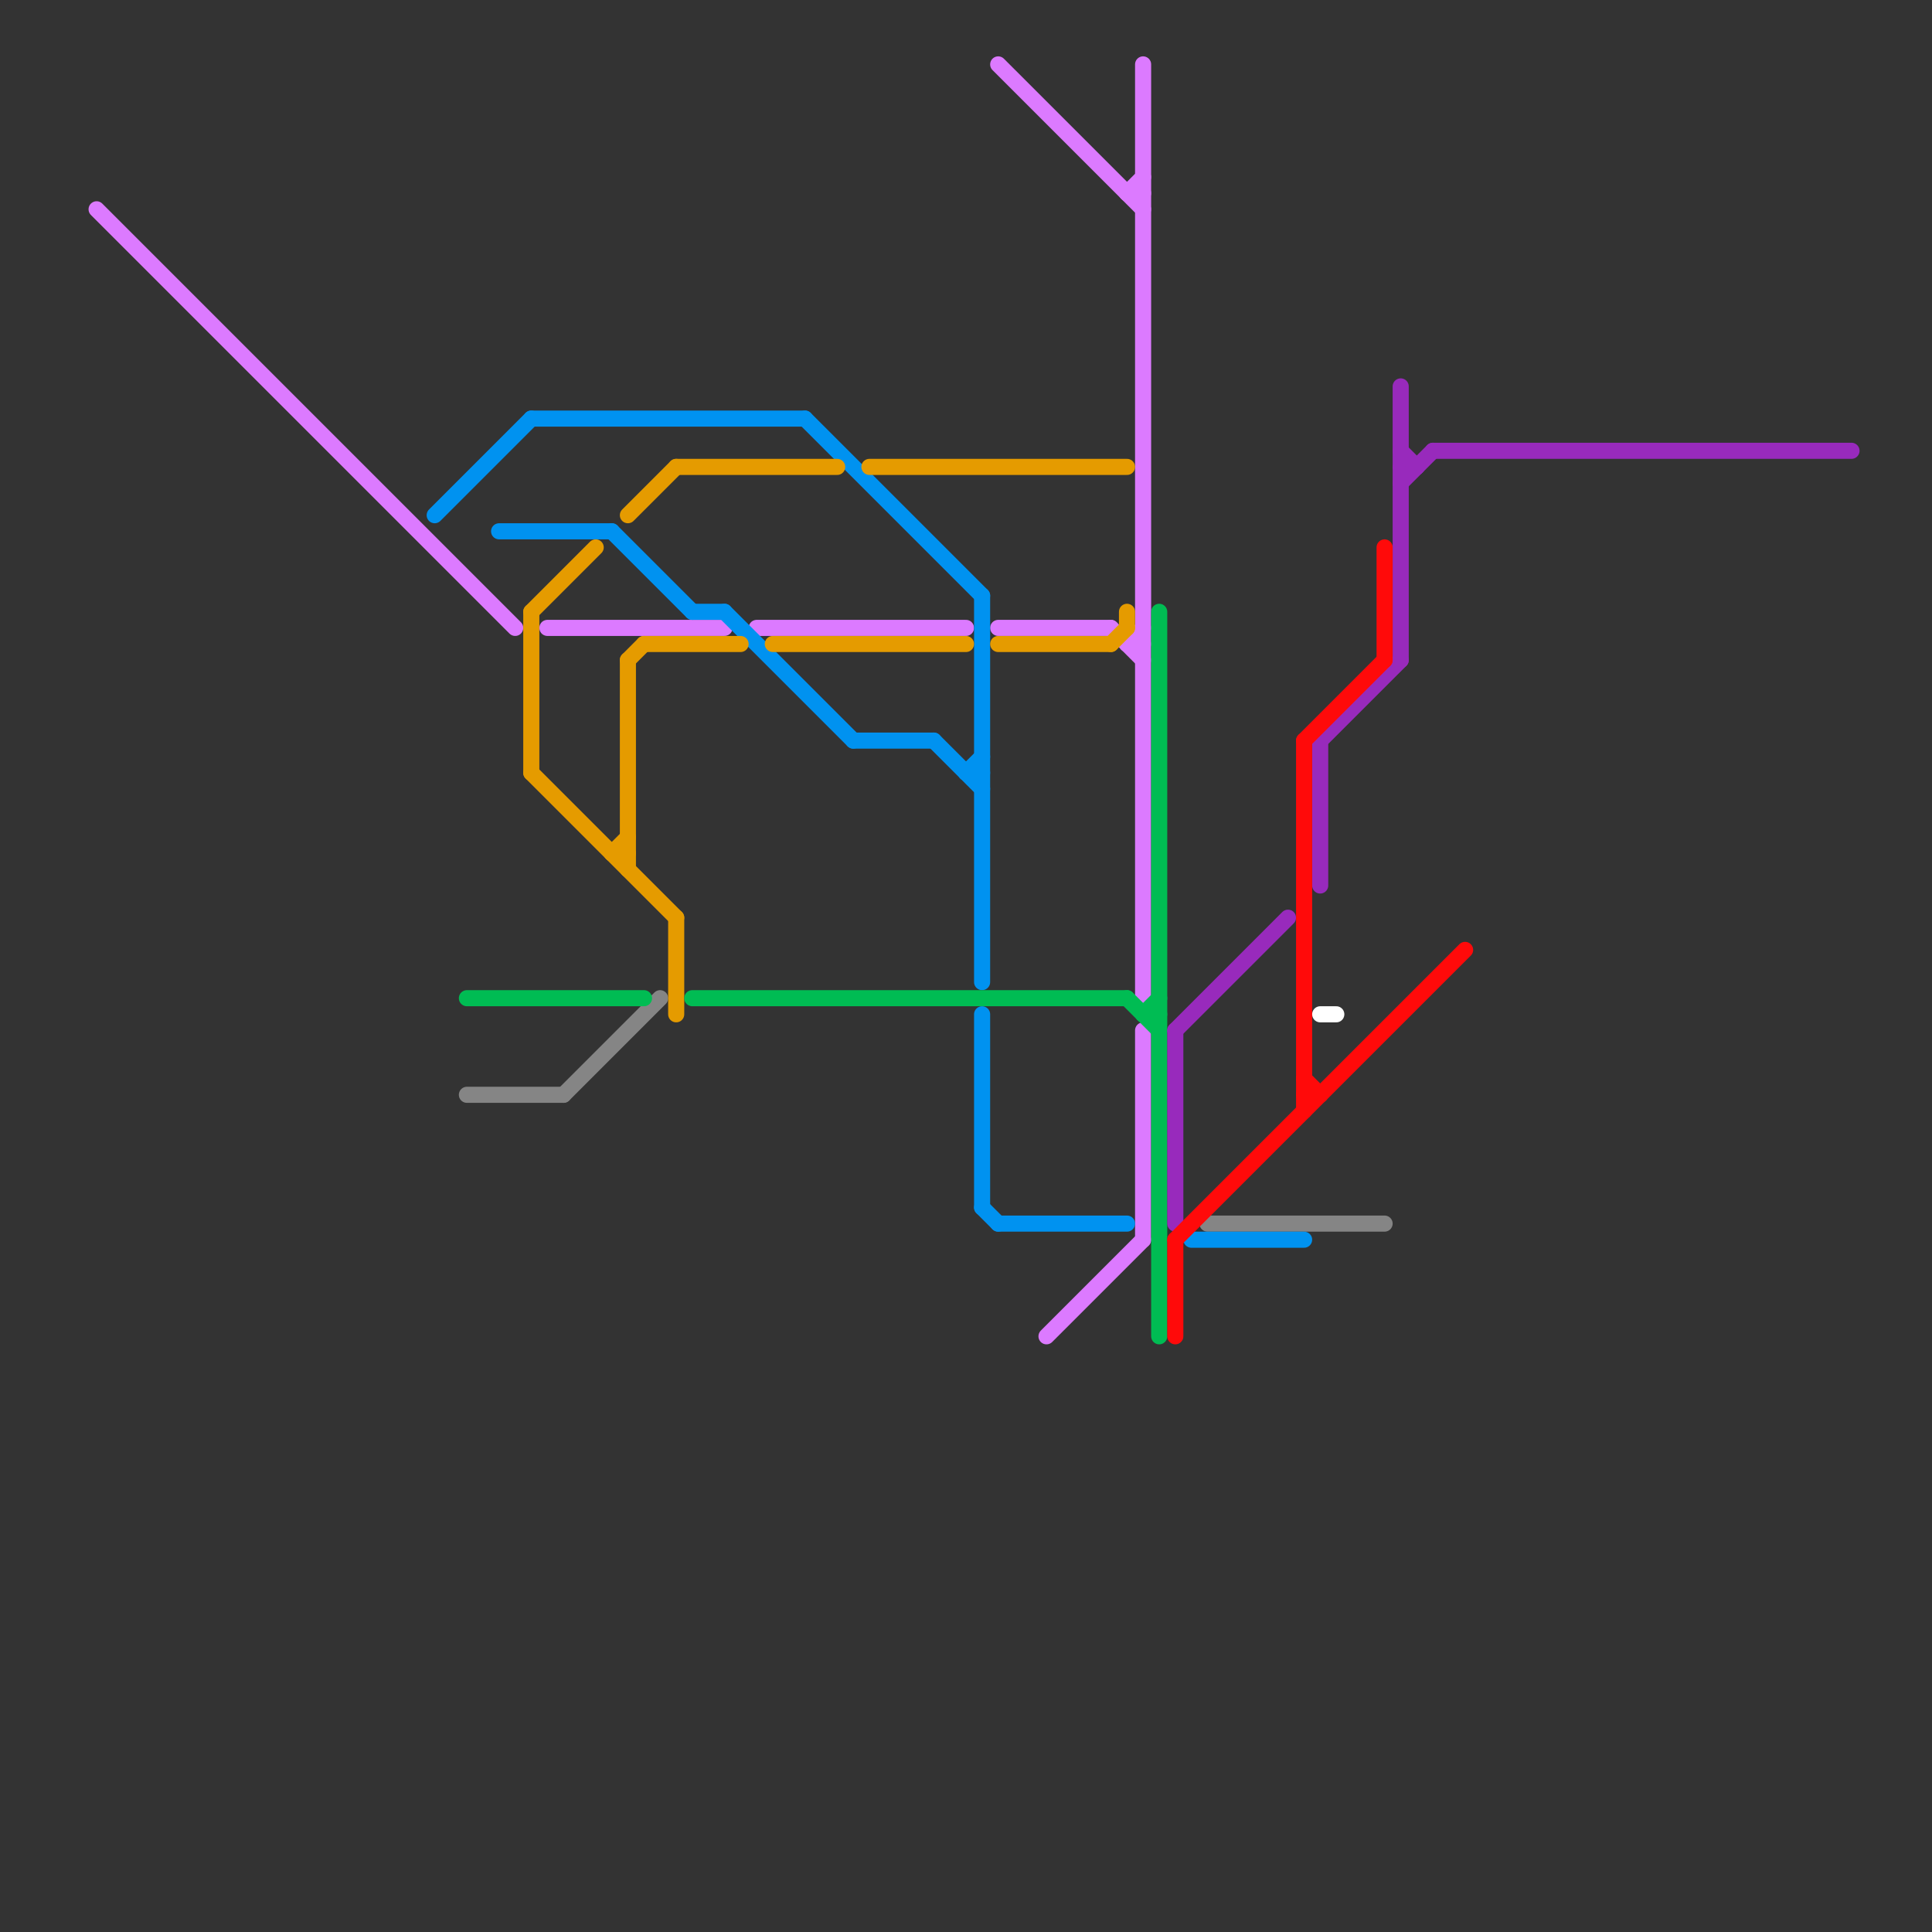 
<svg version="1.1" xmlns="http://www.w3.org/2000/svg" viewBox="0 0 120 120">
<rect x="0" y="0" width="120" height="120" fill="#333333" stroke="none"/>
<style>text { font: 1px Helvetica; font-weight: 600; white-space: pre; dominant-baseline: central; } line { stroke-width: 1; fill: none; stroke-linecap: round; stroke-linejoin: round; } .c0 { stroke: #858585 } .c1 { stroke: #dc7aff } .c2 { stroke: #0092f0 } .c3 { stroke: #e59b00 } .c4 { stroke: #00bc53 } .c5 { stroke: #982abc } .c6 { stroke: #ff0a0a } .c7 { stroke: #ffffff } .w1 { stroke-width: 1; }</style><defs><g id="cmd-dc7aff"><circle r="0.5" fill="#dc7aff"/><circle r="0.25" fill="#fff"/></g><g id="cmd-0092f0"><circle r="0.5" fill="#0092f0"/><circle r="0.25" fill="#fff"/></g><g id="cmd-e59b00"><circle r="0.5" fill="#e59b00"/><circle r="0.25" fill="#fff"/></g><g id="cmd-00bc53"><circle r="0.5" fill="#00bc53"/><circle r="0.25" fill="#fff"/></g><g id="cmd-ff0a0a"><circle r="0.5" fill="#ff0a0a"/><circle r="0.25" fill="#fff"/></g><g id="cmd-982abc"><circle r="0.5" fill="#982abc"/><circle r="0.25" fill="#fff"/></g><g id="csm-ffffff"><circle r="0.4" fill="#ffffff"/><circle r="0.2" fill="#fff"/></g></defs><line class="c0 " x1="29" y1="68" x2="35" y2="68"/><line class="c0 " x1="75" y1="76" x2="86" y2="76"/><line class="c0 " x1="35" y1="68" x2="41" y2="62"/><line class="c1 " x1="71" y1="4" x2="71" y2="62"/><line class="c1 " x1="71" y1="64" x2="71" y2="77"/><line class="c1 " x1="65" y1="83" x2="71" y2="77"/><line class="c1 " x1="70" y1="40" x2="71" y2="39"/><line class="c1 " x1="70" y1="12" x2="71" y2="12"/><line class="c1 " x1="6" y1="13" x2="32" y2="39"/><line class="c1 " x1="62" y1="4" x2="71" y2="13"/><line class="c1 " x1="62" y1="39" x2="69" y2="39"/><line class="c1 " x1="47" y1="39" x2="60" y2="39"/><line class="c1 " x1="34" y1="39" x2="45" y2="39"/><line class="c1 " x1="70" y1="12" x2="71" y2="11"/><line class="c1 " x1="69" y1="39" x2="71" y2="41"/><line class="c1 " x1="70" y1="40" x2="71" y2="40"/><line class="c2 " x1="61" y1="37" x2="61" y2="61"/><line class="c2 " x1="31" y1="33" x2="38" y2="33"/><line class="c2 " x1="60" y1="48" x2="61" y2="47"/><line class="c2 " x1="50" y1="26" x2="61" y2="37"/><line class="c2 " x1="62" y1="76" x2="70" y2="76"/><line class="c2 " x1="61" y1="75" x2="62" y2="76"/><line class="c2 " x1="38" y1="33" x2="43" y2="38"/><line class="c2 " x1="45" y1="38" x2="53" y2="46"/><line class="c2 " x1="43" y1="38" x2="45" y2="38"/><line class="c2 " x1="74" y1="77" x2="81" y2="77"/><line class="c2 " x1="61" y1="63" x2="61" y2="75"/><line class="c2 " x1="53" y1="46" x2="58" y2="46"/><line class="c2 " x1="33" y1="26" x2="50" y2="26"/><line class="c2 " x1="27" y1="32" x2="33" y2="26"/><line class="c2 " x1="60" y1="48" x2="61" y2="48"/><line class="c2 " x1="58" y1="46" x2="61" y2="49"/><line class="c3 " x1="33" y1="38" x2="37" y2="34"/><line class="c3 " x1="40" y1="40" x2="46" y2="40"/><line class="c3 " x1="48" y1="40" x2="60" y2="40"/><line class="c3 " x1="54" y1="29" x2="70" y2="29"/><line class="c3 " x1="62" y1="40" x2="69" y2="40"/><line class="c3 " x1="38" y1="53" x2="39" y2="52"/><line class="c3 " x1="39" y1="41" x2="40" y2="40"/><line class="c3 " x1="42" y1="57" x2="42" y2="63"/><line class="c3 " x1="33" y1="48" x2="42" y2="57"/><line class="c3 " x1="39" y1="41" x2="39" y2="54"/><line class="c3 " x1="39" y1="32" x2="42" y2="29"/><line class="c3 " x1="42" y1="29" x2="52" y2="29"/><line class="c3 " x1="38" y1="53" x2="39" y2="53"/><line class="c3 " x1="69" y1="40" x2="70" y2="39"/><line class="c3 " x1="33" y1="38" x2="33" y2="48"/><line class="c3 " x1="70" y1="38" x2="70" y2="39"/><line class="c4 " x1="71" y1="63" x2="72" y2="63"/><line class="c4 " x1="72" y1="38" x2="72" y2="83"/><line class="c4 " x1="43" y1="62" x2="70" y2="62"/><line class="c4 " x1="71" y1="63" x2="72" y2="62"/><line class="c4 " x1="29" y1="62" x2="40" y2="62"/><line class="c4 " x1="70" y1="62" x2="72" y2="64"/><line class="c5 " x1="89" y1="28" x2="115" y2="28"/><line class="c5 " x1="87" y1="24" x2="87" y2="41"/><line class="c5 " x1="87" y1="29" x2="88" y2="29"/><line class="c5 " x1="82" y1="46" x2="87" y2="41"/><line class="c5 " x1="82" y1="46" x2="82" y2="55"/><line class="c5 " x1="87" y1="28" x2="88" y2="29"/><line class="c5 " x1="73" y1="64" x2="73" y2="76"/><line class="c5 " x1="73" y1="64" x2="80" y2="57"/><line class="c5 " x1="87" y1="30" x2="89" y2="28"/><line class="c6 " x1="73" y1="77" x2="91" y2="59"/><line class="c6 " x1="86" y1="34" x2="86" y2="41"/><line class="c6 " x1="81" y1="46" x2="86" y2="41"/><line class="c6 " x1="81" y1="46" x2="81" y2="69"/><line class="c6 " x1="81" y1="68" x2="82" y2="68"/><line class="c6 " x1="81" y1="67" x2="82" y2="68"/><line class="c6 " x1="73" y1="77" x2="73" y2="83"/><line class="c7 " x1="82" y1="63" x2="83" y2="63"/>
</svg>
